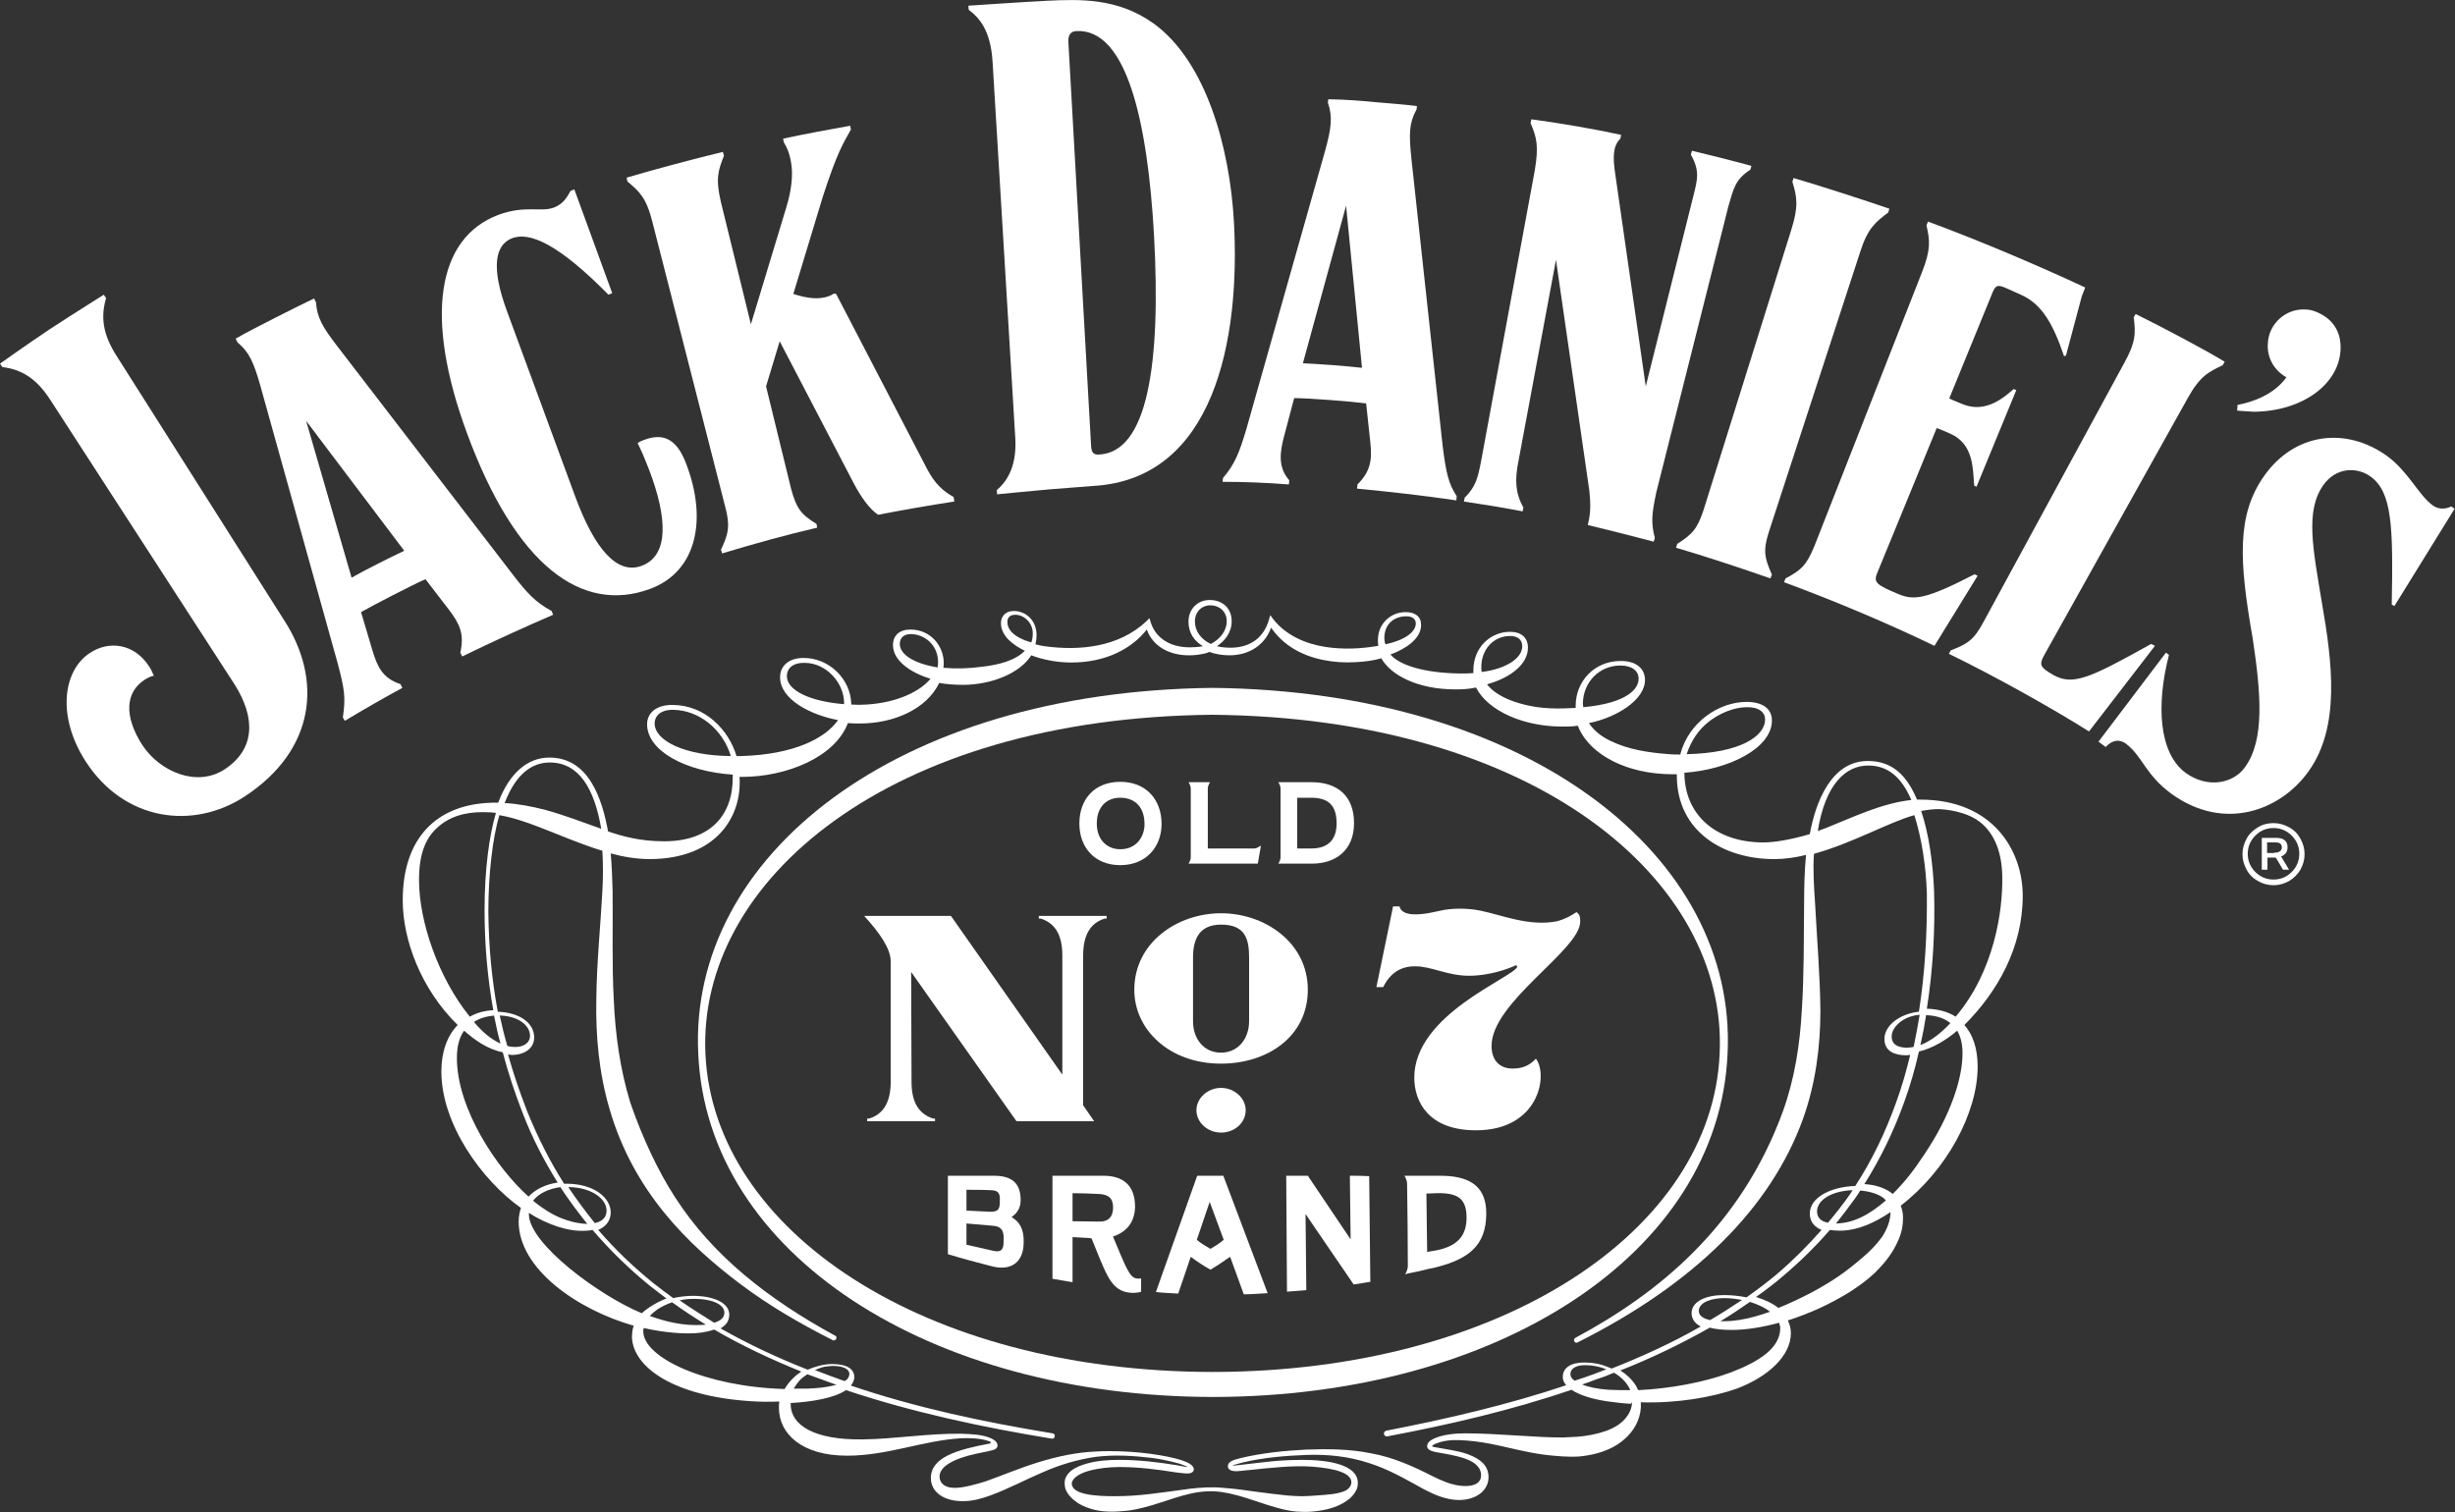 <?xml version="1.0" encoding="utf-8"?>
<svg xmlns="http://www.w3.org/2000/svg" xmlns:xlink="http://www.w3.org/1999/xlink" version="1.1" x="0px" y="0px" viewBox="0 0 648 399.2" style="enable-background:new 0 0 648 399.2;">
<rect x="0" y="0" width="648" height="399.2" fill="#333333" stroke="none"/>
<style type="text/css">
	.st0{fill:#FFFFFF;}
	.st1{fill-rule:evenodd;clip-rule:evenodd;fill:#FFFFFF;}
</style>
<g id="Background">
</g>
<g id="Logos">
	<g>
		<g>
			<g>
				<path class="st0" d="M30.8,94c-3.8-5.9-4.2-10.5-2.8-15.3l-0.6-0.9c0,0-7.5,4.7-14.1,9C7,91,0,96,0,96l0.6,0.9&#xA;					c4.9,0.6,8.9,2.8,12.7,8.7l48.5,74.9c5.9,9.2,5.4,17.4-2.5,22.6c-7.3,4.8-17.1,0.7-21.8-6.5c-4.7-7.4-4.5-13.7,0.6-17.1&#xA;					c0.8-0.5,1.7-1,2.5-1.1c-0.4-0.9-0.6-1.5-1.2-2.4c-3.9-6.1-10.6-7-15.7-3.6c-7,4.6-8.8,16.6-1.1,28.6&#xA;					c10.2,15.8,28.4,18.2,42.1,9.2c18.6-12.3,20.4-30.7,10.4-46.3L30.8,94z"/>
				<path class="st0" d="M91,190.3l-0.5-0.9c0.8-5.4,0.4-7.6-1.4-14.4l-20.5-73.6c-1.7-5.8-2.8-8.4-5.9-11l-0.5-1&#xA;					c4.3-2.5,17.1-8.9,20.7-10.6l0.5,1c0.3,4.1,1.8,6.6,5.4,11.3l46.8,60.9c3.4,4.4,5.7,7,10,9.3l0.4,1c-7.2,3.1-16,7.1-24,11&#xA;					l-0.5-1c1.1-4.8-0.1-7.5-2.9-11.2l-6.3-8.2c-3.4,1.5-13.7,6.8-17,8.7l3,10.1c1.3,4.3,2.7,7.4,7.4,8.9l0.5,1&#xA;					C101.2,184.3,95.5,187.6,91,190.3z M92.8,152.5c3.9-2.2,9.9-5.2,13.9-7.1l-25.9-34.3L92.8,152.5z"/>
				<path class="st0" d="M151.6,50l10,27.4l-1,0.4c-13-13.2-20.9-16.9-25.7-14.8c-4.1,1.8-5.4,7.4-1.1,19.1l18,48.9&#xA;					c5.2,14.1,11.1,20.7,17.5,18.4c7.4-2.7,6.8-12.8,2.1-25.2c-1.6-4.1-2.2-5.4-3.1-7.2c0.5-0.4,1.2-0.7,1.8-0.9&#xA;					c4.4-1.6,8.3-0.9,11,6.3c5.6,14.5,3,28.5-9.6,33.1c-17.8,6.5-35.3-5.9-48.3-41.3c-11.2-30.5-7.9-51.4,8.4-57.5&#xA;					c7.2-2.6,11-0.6,14.6-1.9c2.3-0.9,3.3-2.4,4.4-4.4L151.6,50z"/>
				<path class="st0" d="M251.7,131.2c-2.9-1.6-5-3.6-7-7.4l-24-46.2l-0.6-0.1c-0.7,0.5-1.5,0.8-2.4,1c-2.6,0.6-5.5,0-8.3-0.9&#xA;					l7.7-25.4c3.9-12.1,5.5-14.4,7.5-18l-0.2-1c-5.1,0.9-12.1,2.2-17.7,3.4l0.2,1c0.8,1.3,1.5,2.8,1.9,5.3c0.6,3.2,0.1,7.5-1.3,12&#xA;					l-9.3,30.7l-7.9-32.2c-1.5-6.3-0.7-8.5,0.8-12.3l-0.3-1c-7.4,1.8-18,4.6-25.4,6.8l0.2,1c3.2,2.7,5,4.3,6.6,10.7l19.2,75.1&#xA;					c1.3,4.9,1,7.1-1.1,11.4l0.3,1c8.3-2.5,16.5-4.8,25.1-6.8l-0.2-1c-4.1-2.5-5.3-4.1-6.7-9.3l-6.6-27l3.6-11.9l19.6,37.6&#xA;					c1.9,3.6,4.2,6.8,6.4,8.2c7.2-1.4,13-2.4,20.1-3.5L251.7,131.2z"/>
				<path class="st0" d="M276.4,0.2c8.6-0.4,18.6-0.8,28.1,6c13.8,10,20.1,32.6,21.2,52.4c1.7,30.9-5.1,68-37.3,69.7&#xA;					c0,0-8.8,0.7-11.5,0.9c-3.6,0.3-13.7,1.3-13.7,1.3l-0.1-1.1c2.2-1.9,5.3-5.6,4.9-13.5L262,16.4c-0.5-8.4-3.5-11.7-6.3-13.8&#xA;					l-0.1-1.1C259,1.3,268.7,0.6,276.4,0.2z M304.6,62c-1.7-29.9-7.2-54.5-20.5-53.8c-1.5,0.1-2.2,1-2.1,2.9l6,106.7&#xA;					c0.1,1.7,0.7,2.3,2.1,2.2C302.8,119.4,306.5,96.5,304.6,62z"/>
				<path class="st0" d="M322.7,127.2l0.1-1c3.1-3.6,4.3-6.6,6.2-13l20.8-73.5c1.6-5.9,2-8.8,0.7-12.6l0.1-0.9&#xA;					c4.9,0.1,8.8,0.4,12.8,0.8c3.3,0.3,6.6,0.5,10.6,1l-0.1,0.9c-2,3.6-2,6.5-1.4,12.6l8.3,76.3c0.9,7.2,1.6,10,3.7,13.2l-0.1,1.1&#xA;					c-8.8-1.3-17.9-2.3-26.2-3.1l0.1-1.1c3.5-3.5,3.9-6.5,3.4-11.1l-1.1-10.3c-3.7-0.5-15.2-1.4-19-1.4l-2.7,10.2&#xA;					c-1,3.9-1.7,8,1.4,11.5l-0.1,1.1C334.1,127.4,328,127.2,322.7,127.2z M343.9,95.9c4.4,0.2,11.2,0.7,15.6,1.2l-4.2-42.8&#xA;					L343.9,95.9z"/>
				<path class="st0" d="M427.9,35.6l-0.2,1c-1.9,1.9-2.1,4.6-1.3,9.7l8,55.7L446.9,52c1.2-4.7,1.8-6.9-0.6-11.2l0.3-1&#xA;					c4.6,1.1,11.4,2.8,15.7,4l-0.3,1c-4,2.6-4.4,4.9-5.8,9.7l-19,75.4c-1.3,6-1.4,8.3-0.4,12.1l-0.3,1c-6.1-1.6-11.2-2.9-17.4-4.4&#xA;					l0.2-0.9c0.5-2.2,0.6-4.7,0.2-8.2l-8.8-60.9l-10.1,54.2c-0.6,3.6-0.8,7.1,1.5,11.2l-0.2,1c-5.2-1-10.1-1.8-15.5-2.6l0.2-1&#xA;					c3-3,3.5-5.3,4.4-10l14.1-76.4c1.1-6.5,0.5-8.7-1.1-12.5l0.2-1C411.2,32.4,421,34.1,427.9,35.6z"/>
				<path class="st0" d="M442.4,144.6l0.3-1c4-2.6,5.3-3.9,7-9.1l23.1-73.8c2-6.3,1.5-8.8,0.3-12.7l0.3-1c6.6,1.9,19.5,6.1,25.3,8.1&#xA;					l-0.3,1c-3.3,2.5-5.4,4.1-7.4,10.4l-24,73.6c-1.7,5.2-1.3,7.1,0.7,11.6l-0.4,1C459.9,150.1,449.6,146.7,442.4,144.6z"/>
				<path class="st0" d="M544.8,94c-2.9-8.5-5.8-13.7-11.4-16.2l-3.8-1.7c-2.6-1.2-3-0.6-3.9,1.7l-11.2,27.4c0,0,2.2,1,3.8,1.6&#xA;					c6,2.3,10.8-2,13.2-4.1l0.7,0.3l-10.5,25.5l-0.6-0.3c-0.4-4.2,0-10.9-6.3-13.7c-1.5-0.7-3.6-1.5-3.6-1.5l-15.8,38.5&#xA;					c-0.9,2.3,0.1,3,5.6,5.3c4.2,1.8,7.4,1.4,20.2-5.2l0.8,0.4l-11.4,18.5c-12-5.8-25.9-11.7-39.7-16.8l0.4-1&#xA;					c4.1-2.2,5.5-3.4,7.6-8.5l28.4-72.3c2.4-6.1,2.1-8.4,1.2-12.4l0.4-1c14.1,5.2,29.5,11.8,41.5,17.4l-0.9,2.3l-4.2,15.7L544.8,94z"/>
				<path class="st0" d="M568.8,170.5l-17.4,22.6c-10.2-6.4-24.7-14.5-37-20.5l0.5-0.9c4.4-1.7,6.1-2.7,8.7-7.6l37-68.1&#xA;					c3.2-5.7,3.1-8.1,2.6-12.2l0.5-0.9c6,2.9,19.2,9.9,23.5,12.6l-0.5,0.9c-3.7,1.8-6,2.8-9.3,8.8l-37.8,67.7&#xA;					c-1.5,2.7-1,3.3,2.2,5.2c5.3,3,9.5,1.1,26-8.1L568.8,170.5z"/>
				<path class="st0" d="M608.3,81.7c1.6,0,3,0.5,4.3,1.2c4.3,2.3,5.3,6.1,5.2,9.2c-0.3,9.4-10.2,16.5-22.9,16.6&#xA;					c-2.1-0.1-4.4-0.3-4.4-0.3l0.1-1.5c4.2-0.8,9.7-2.8,12.9-7.3c-3.1-1.7-5.2-5.1-4.9-8.9C598.8,85.5,603.3,81.5,608.3,81.7z"/>
				<path class="st0" d="M631.3,159.6c0.4-20.7,0.1-29.7-5.6-33.8c-3.8-2.7-9.2-2.3-12.4,2.2c-4.9,6.8-2.8,16.8-0.4,31.3&#xA;					c2.7,15.6,4.9,32.6-3.6,44.4c-7.4,10.3-22.2,15.9-36.1,5.9c-6.9-5-7.7-10-12.1-13.3c-1.7-1.2-3.5-1-5.3,0.9l-1.9-1.4l17.8-23.5&#xA;					l0.8,0.6c-3.4,13.2-2.7,26,4.5,31.2c5.6,4,12.4,2.9,15.6-1.6c5.2-7.2,4.2-19.4,2-34c-3.6-20.5-4.3-32.7,3.2-43.1&#xA;					c7.9-11,21.3-12.9,32.3-5c5.6,4.1,8.3,10.3,12,13c1.6,1.2,3.5,1,4.9,0.3l0.9,0.6L632,160L631.3,159.6z"/>
			</g>
			<path class="st0" d="M600.1,218.6c-1.9,0-3.5,0.7-4.8,2c-1.3,1.3-2,2.9-2,4.8c0,1.9,0.7,3.5,2,4.8c1.3,1.3,2.9,2,4.8,2&#xA;				c1.9,0,3.5-0.7,4.8-2c1.3-1.3,2-2.9,2-4.8c0-1.9-0.7-3.5-2-4.8C603.6,219.3,602,218.6,600.1,218.6z M600.1,217.3&#xA;				c1.5,0,2.8,0.4,4.1,1.1c1.3,0.7,2.3,1.7,3,3c0.7,1.3,1.1,2.6,1.1,4.1c0,1.5-0.4,2.8-1.1,4.1c-0.7,1.2-1.7,2.2-3,3&#xA;				c-1.3,0.7-2.6,1.1-4.1,1.1c-1.5,0-2.9-0.4-4.1-1.1c-1.3-0.7-2.3-1.7-3-3c-0.7-1.3-1.1-2.6-1.1-4.1c0-1.5,0.4-2.8,1.1-4.1&#xA;				c0.7-1.3,1.7-2.2,3-3C597.3,217.6,598.7,217.3,600.1,217.3z M597,221.2h3.5c0.5,0,1,0,1.4,0.1c1.3,0.3,1.9,1.1,1.9,2.4&#xA;				c0,1.2-0.6,2-1.7,2.4l2.1,3.5h-1.6l-1.9-3.2h-2.2v3.2H597V221.2z M600.3,225.1c0.5,0,0.9,0,1.2-0.2c0.5-0.2,0.8-0.6,0.8-1.2&#xA;				c0-0.6-0.3-1-0.8-1.2c-0.3-0.1-0.6-0.1-1.1-0.1h-2v2.8H600.3z"/>
		</g>
		<g>
			<g>
				<path class="st0" d="M533.9,236.5c0-12-7.9-25.4-27-25.4c-0.3,0-0.6,0-0.9,0c-2.7-6.4-6.5-10.2-13-10.2&#xA;					c-9.7,0-13.8,11-15.3,19.3c-4.7,1.4-9.2,2.2-12.2,2.2c-13,0-20.8-7.6-20.9-18.2c0-0.1,0-0.1,0-0.2c11.6-0.8,23.1-6.4,23.1-13.8&#xA;					c0-3.2-2.6-4.9-6.7-4.9c-7.2,0-15.3,5.3-17.5,13.9c-1,0-2,0-3-0.1c-5.3-0.4-10.7-1.2-15.4-3.5c-2.3-1.1-4.3-2.6-5.7-4.7&#xA;					c7.4-1.5,14.9-6.2,14.8-11.5c-0.1-3.1-2.5-4.9-6.4-4.9c-7.1,0-11.9,5.5-11.9,11.8c0,0.2,0,0.4,0,0.6c-2.2,0.1-4.4,0.2-6.6,0.1&#xA;					c-2.7-0.1-5.3-0.5-7.8-1.2c-2.5-0.7-5-1.7-7-3.2c-0.8-0.6-1.4-1.2-2-1.9c0.1,0,0.2,0,0.2-0.1c6.3-1.8,10.6-5.4,10.6-9.6&#xA;					c0-2.7-1.8-4.2-4.7-4.2c-5.2,0-9.7,4.1-9.7,10.2c0,0.2,0,0.5,0,0.7c-0.7,0-1.3,0.1-2,0.1c-9,0.1-16.9-1.6-19.9-5&#xA;					c4.1-1.5,8.1-4.2,8.1-7.8c0-2.2-1.5-3.4-4.1-3.4c-3.8,0-7.3,2.9-7.3,7.4c0,0.5,0,1,0.1,1.5c-4.6,0.8-9.3,1-13.9,0.3&#xA;					c-5.2-0.8-10.4-3-13.8-7.3l0,0l-0.8-1.1l-0.4,1.3c-1.2,4.2-4.4,7.2-9.9,7.3c-1.3,0-2.5-0.1-3.8-0.4c2.1-1.4,3.9-3.6,3.9-6.6&#xA;					c0-3.6-2.6-5.6-5.8-5.6c-3.2,0-5.6,2.4-5.6,5.7c0,3,1.5,5.1,3.8,6.5c-1.1,0.2-2.3,0.3-3.4,0.3c-5.7,0-9.2-2.8-10.4-6.7v0l0,0&#xA;					l-0.3-1l-0.8,0.8c-7.2,6.8-17.5,7.9-26.9,6.6c-0.8-0.1-1.6-0.3-2.4-0.5c0.2-0.8,0.3-1.6,0.3-2.4c0-4.1-3-6.4-6-6.4&#xA;					c-2.1,0-3.4,1.3-3.4,3.2c0,3.5,3.4,5.9,6.3,7.3c-2.5,2.6-6.9,3.7-11.1,4.2c-3.9,0.5-6.8,0.6-10.4,0.3c0.1-0.4,0.1-0.9,0.1-1.3&#xA;					c0-4.4-3.4-8.8-8.8-8.8c-2.8,0-4.6,1.5-4.6,4.1c0,4.3,5,7.4,9.9,8.9c-2.6,3.2-8.6,6.3-16.9,6.8c-1.3,0.1-2.7,0.1-4,0&#xA;					c-0.1-6.7-5.8-12.3-12.6-12.3c-3.9,0-6.2,2.1-6.2,5.1c0,5.9,8.2,10,15.3,11.3c-3.4,4.9-11.8,9.1-25.5,9.5c-0.4,0-0.9,0-1.3,0&#xA;					c-2-6.8-8.2-13.5-17-13.5c-4,0-6.6,2-6.6,5.1c0,7.1,10.3,12.5,22.6,13.3c0,0.2,0,0.4,0,0.6c0.1,10.1-5.9,17-18.1,17&#xA;					c-6.4,0-10.9-1.3-14.8-2.6c-1.6-8.7-5.1-19.5-15.5-19.5c-5.7,0-10.5,4-13.5,11.9c-1.1,0-2.2,0-3.3,0.1&#xA;					c-12.7,0.9-21.9,8.9-21.9,25.7c0,10.4,4.8,23.4,14.5,32.9c-2.8,2.9-4.3,7.1-4.3,12.3c0,13.9,10.7,28.7,21,36&#xA;					c-0.3,0.9-0.6,2.2-0.6,3.6c0,12.4,15.3,23.2,30.4,27.5c-0.1,0.2-0.1,0.3-0.2,0.5c-0.2,0.8-0.3,1.7-0.3,2.5&#xA;					c0.3,8,11.1,15.6,31.2,16.9c2.6,0.2,5.2,0.2,7.7,0.1c-0.1,0.5-0.1,1-0.1,1.7c0,6.7,5.9,12.6,18,12.6c10.6,0,20.1-4,30-4.6&#xA;					c2.4-0.1,5.4,0,7.5,0.8c0.4,0.1,0.4,0.3,0.4,0.4c0,0.1-0.1,0.2-0.3,0.2c-8.5,1.6-15.5,3.6-15.5,9.1c0,3.8,3.6,6.2,8.6,6.1&#xA;					c2.5,0,4.9-0.7,7.1-1.5c4.9-1.8,9.3-4.2,13.8-6.1c4.5-2,9.2-3.4,14.1-4.1c4.9-0.6,9.9-0.3,14.8,0.3c2.4,0.3,5,0.9,7.2,1.5&#xA;					c0.6,0.2,1.6,0.6,2.1,0.8c0,0,0,0.1,0,0.1c-0.2,0-0.4-0.1-0.7-0.1c-0.5-0.1-1.7-0.3-2.2-0.4c-4.9-0.8-10-1.4-15.1-1.4&#xA;					c-2.9,0-5.7,0.2-8.6,1c-1.4,0.4-2.8,0.9-4.1,1.9c-0.6,0.5-1.2,1.2-1.5,2c-0.3,0.9-0.2,1.8,0,2.7c0.6,1.7,2,2.9,3.3,3.8&#xA;					c1.4,0.9,2.9,1.4,4.4,1.8c3,0.7,6,0.5,8.9,0.2c5.9-0.8,11.1-3.3,16.5-4.5c2.7-0.6,5.4-0.8,8.2-0.4c2.7,0.4,5.4,1.2,8.1,2.1&#xA;					c2.7,0.9,5.3,1.8,8.2,2.5c1.4,0.3,2.9,0.6,4.5,0.6c1.5,0.1,3,0,4.5-0.2c2.9-0.4,6-1.2,8.6-3.4c0.6-0.6,1.2-1.3,1.6-2.1&#xA;					c0.3-0.6,0.4-1.2,0.4-1.9c0-4.9-7.9-6.1-14.7-6.1c-2,0-4,0.1-5.8,0.2c-2.8,0.2-5.7,0.6-8.5,0.9c-0.7,0.1-3.3,0.4-4,0.4&#xA;					c0,0,0,0,0-0.1c0.6-0.2,2-0.5,2.6-0.7c5.4-1.3,11.3-1.8,16.9-2c5.6-0.2,11.1,0.4,16.3,2.1c2.6,0.8,5.1,1.9,7.5,3.1&#xA;					c2.4,1.2,4.8,2.6,7.4,4c2.5,1.3,5.7,2.7,9,2.7c4.5,0,7.8-2.5,7.8-6c0-3-2-4.8-5.5-6.1c-2.5-0.9-5.7-1.3-8.4-1.8&#xA;					c-0.6-0.1-1-0.2-1-0.3c0-0.2,0.6-0.6,1.3-0.8c1.2-0.5,2.6-0.7,3.9-0.8c2.7-0.1,5.5,0.2,8.2,0.6c5.5,0.9,10.9,2.6,16.7,3.3&#xA;					c2.9,0.3,5.7,0.6,8.8,0.4c3-0.3,6.1-1,8.9-2.5c2.8-1.5,5.3-3.9,6.5-6.9c0.6-1.5,0.9-3.1,0.8-4.7c0-0.1,0-0.1,0-0.2&#xA;					c9.5,0.3,18.8-1.3,25.3-3.6c8.3-3.1,14.3-8.7,14.3-14.6c0-1.3-0.3-2.4-0.8-3.4c2.8-0.9,5.6-2,8.3-3.2c2.6-1.2,5.2-2.6,7.7-4.1&#xA;					c2.5-1.6,4.9-3.3,7-5.3c2.1-2.1,4.1-4.4,5.5-7.2c1.1-2.2,1.9-4.1,1.9-7.4c0-1.1-0.2-2.1-0.6-3.1c12.1-9.3,20.3-24.5,20.3-36.7&#xA;					c0-4.9-1.3-8.5-3.5-11C527.2,261.9,533.9,250.2,533.9,236.5z M522.6,217c4.1,3.2,5.8,8.5,5.9,14.3c0.2,9.3-2.2,25.2-12.3,37.1&#xA;					c-2.2-1.4-4.8-2-7.6-2.1c1.6-10.3,2.2-20.7,1.9-31.1c-0.3-7.2-1.3-14.8-3.4-21.1c1.5-0.3,3.2-0.5,4.7-0.5&#xA;					C515.9,213.8,520.1,215,522.6,217z M508.4,268c2.7,0.1,4.8,0.8,6.4,2.1c-2.6,2.8-5.3,4.8-7.9,5.8&#xA;					C507.5,273.2,508,270.6,508.4,268z M505.1,276.4c-0.7,0.1-1.3,0.2-1.9,0.2c-2.8-0.1-3.9-1.2-3.9-3c0-2.2,2.7-5.3,7.4-5.7&#xA;					C506.2,270.8,505.7,273.6,505.1,276.4z M493.1,202.1c5,0,8.7,2.8,11.4,9.1c-7.8,0.8-16,4.8-22.3,7.3c-0.8,0.3-1.6,0.6-2.4,0.9&#xA;					C481.8,207,487.2,202.1,493.1,202.1z M451.2,190.4c2.1-1.6,4.6-2.8,7.2-3.4c0.9-0.2,1.8-0.3,2.6-0.3c3.3-0.1,4.9,1.4,4.9,3.2&#xA;					c0,4.5-6.6,8.9-20.7,9.2C446.3,195.7,448.3,192.6,451.2,190.4z M427.7,175.7c3,0,4.9,1.4,4.8,3.6c0,2.3-2.6,6.3-14.6,7.4&#xA;					c0-0.3-0.1-0.7-0.1-1C417.9,180,422.2,175.7,427.7,175.7z M398.6,167.9c1.9,0,3.2,0.9,3.2,2.7c0,3.2-4.3,6-10.7,6.8&#xA;					c-0.1-0.4-0.1-0.7-0.1-1.1C390.9,171.5,394.2,167.9,398.6,167.9z M365.4,168.5c0-3.9,2.7-5.8,5.8-5.8c1.6,0,2.5,0.7,2.5,1.9&#xA;					c0,1.8-2,4.1-7.6,5.4c-0.1,0-0.3,0.1-0.4,0.1C365.5,169.6,365.4,169,365.4,168.5z M315.4,164.1c0-2.6,1.8-4.3,4.1-4.3&#xA;					c2.3,0,4.3,1.6,4.3,4.2c0,2.3-1.5,4.6-4.2,6C317,168.8,315.4,166.6,315.4,164.1z M265.9,164.2c0-1.2,0.7-1.9,2.1-1.9&#xA;					c2.2,0,4.6,2,4.6,4.9c0,0.9-0.1,1.7-0.4,2.4C267.4,168.2,265.9,166.1,265.9,164.2z M237.5,170c0-1.8,1.3-2.6,2.9-2.6&#xA;					c3.6,0,7.4,2.9,7.2,7.8c0,0.3-0.1,0.7-0.1,1C241.3,175.2,237.5,172.8,237.5,170z M207.7,178.5c0-2.2,1.8-3.6,4.7-3.5&#xA;					c5.7,0,10.4,5.3,10.4,10.6c0,0.1,0,0.2,0,0.3C213.9,185.2,207.7,182.3,207.7,178.5z M172.8,191c0-2.1,1.7-3.7,5-3.6&#xA;					c6.5,0.1,12.9,4.9,15.1,12.2C180.6,199.5,172.8,195.5,172.8,191z M145.1,201.3c7.8,0,11.8,7,13.6,17.5c-4.8-1.7-9.7-3.6-14.8-5&#xA;					c-3.5-0.9-7.1-1.6-10.7-1.8C136.2,204.2,140.5,201.3,145.1,201.3z M110.6,232.3c0-6.8,1.7-10.8,4.5-13.5&#xA;					c3.4-3.3,7.7-4.4,12.4-4.4c1.6,0,2.6,0.1,3.4,0.2c-1.8,6.1-3,15.1-3,25.7c0,9.3,0.8,17.9,2.3,26.4c-2.4,0.1-4.4,0.7-6.2,1.7&#xA;					C115.8,258.3,110.6,243.4,110.6,232.3z M131.9,268.1c4.6,0.1,8,2.4,8,5.4c0,1.6-1.4,2.8-3.6,2.9c-0.8,0-1.6,0-2.4-0.3&#xA;					C133.1,273.4,132.5,270.8,131.9,268.1z M132.1,275.5c-2.6-1.2-4.7-3-7-5.7c1.5-1,3.3-1.5,5.3-1.7&#xA;					C130.9,270.6,131.4,273,132.1,275.5z M120.6,279.3c0-3.3,0.7-5.5,1.9-7.2c2.6,2.3,6.1,4.9,10.2,5.7c1.4,5.3,3.1,10.5,5.2,15.9&#xA;					c2.6,6.8,5.8,12.9,9.3,18.5c-3,0.4-5.8,1.7-7.7,3.7C131.1,308.4,120.6,292.7,120.6,279.3z M150,313.4c5.8,0,10.1,2.9,10.1,6.2&#xA;					c0,1.5-0.8,2.8-3.1,3.3C154.6,319.9,152.2,316.7,150,313.4z M155,323.1c-0.1,0-0.1,0-0.2,0c-2.4-0.1-4.7-0.7-6.9-1.6&#xA;					c-2.6-1.1-5-2.7-7.2-4.5c1.5-2,4.3-3.2,7.2-3.6C150.2,316.9,152.6,320.1,155,323.1z M139.6,320.6c0-0.1,0-0.2,0-0.4&#xA;					c2.3,1.5,4.8,2.7,7.5,3.6c2.5,0.8,5.1,1.3,7.8,1.1c0.5,0,1-0.1,1.5-0.2c4.8,5.6,9.9,10.5,15.2,14.8c1.4,1.1,2.9,2.2,4.3,3.3&#xA;					c-2.4,0.9-5,2.5-6.5,3.9C158.1,342,139.7,328.4,139.6,320.6z M179.4,343.3c1.2-0.3,2.5-0.4,3.7-0.4c5.4,0,8.1,1.7,8.1,3.6&#xA;					c0,1.2-0.7,2.1-2.7,2.7C185.5,347.3,182.4,345.4,179.4,343.3z M186.3,349.7c-0.4,0-0.8,0.1-1.3,0.1c-4.6,0.2-9.1-0.8-13.5-2.4&#xA;					c0.6-0.6,1.3-1.2,2-1.7c1.2-0.8,2.5-1.4,3.9-1.9C180.3,345.9,183.2,347.8,186.3,349.7z M169.8,351.5c0-0.3,0-0.6,0.1-0.9&#xA;					c4.9,1.1,10.9,1.8,15.3,1.2c1.1-0.2,2.2-0.4,3.3-0.8c7.4,4.3,15.1,7.9,23,11.1c-1.5,1-3.2,2.5-4.4,4.6&#xA;					C186.2,366.1,169.8,358.4,169.8,351.5z M223.4,364.3c-0.1,0.1-0.3,0.2-0.5,0.3c-2.6-0.9-5.2-1.9-7.8-2.9&#xA;					c0.7-0.3,1.4-0.6,2.2-0.8c0.7-0.2,1.6-0.2,2.4-0.3c2.9,0,4.5,0.8,4.5,2.2C224.1,363.5,223.8,364,223.4,364.3z M220.8,365.6&#xA;					c-0.2,0-0.3,0.1-0.5,0.1c-2.3,0.6-4.7,0.8-7.2,0.9c-1.2,0-2.4,0-3.6,0c0.4-0.7,0.9-1.4,1.5-2.1c0.6-0.7,1.4-1.2,2.1-1.7&#xA;					C215.8,363.8,218.3,364.7,220.8,365.6z M430.8,370.3c-0.1,1.3-0.5,2.4-1.2,3.4c-1.3,2-3.5,3.3-5.8,4.1c-2.3,0.8-4.9,1.3-7.4,1.5&#xA;					c-1.3,0.1-2.6,0.1-3.9,0.2c-7.5,0-17.5-1.1-25.7-1.1c-2.7,0-5.8,0.3-8.1,1.3c-1.4,0.6-2,1.3-2,2.1c0,0.8,0.8,1.2,2,1.5&#xA;					c2.8,0.5,5.5,0.9,8.1,1.8c1.3,0.5,2.5,1.1,3.3,2.1c0.8,0.9,1,2.1,0.7,3.2c-0.7,1.9-3.3,2.1-5.6,1.8c-2.3-0.3-4.7-1.3-7.1-2.5&#xA;					c-4.9-2.5-10.4-5-16.1-6c-5.7-1.2-11.7-1.2-17.4-1c-5.7,0.3-11.5,0.9-17,2.2c-2.5,0.6-3.5,1.1-3.5,2.2c0,0.7,0.6,1.3,2.2,1.3&#xA;					c1,0,2.7-0.3,3.4-0.3c2.8-0.3,5.6-0.6,8.4-0.8c2.8-0.2,5.6-0.3,8.3-0.1c6,0.5,10.2,1.6,10.3,4.1c0,1-0.7,1.8-1.7,2.3&#xA;					c-2.1,0.9-4.8,1-7.4,1.2c-1.3,0.1-2.7,0.2-4,0.2c-1.2,0-2.6-0.1-3.9-0.2c-2.7-0.3-5.5-0.6-8.3-1c-2.8-0.4-5.6-0.8-8.5-1&#xA;					c-2.9-0.3-5.8-0.1-8.6,0.2c-8.9,1.2-13.7,2-20.1,2c-5,0-11.2-0.4-11.3-3.3c0-1.4,2-2.7,4.5-3.4c2.6-0.7,5.4-1,8.1-1&#xA;					c5,0,9.8,0.6,14.8,1.4c0.8,0.1,2.3,0.3,3.1,0.3c1.2,0,1.7-0.5,1.7-1.1c0-1.2-1.8-1.9-3.2-2.4c-4.1-1.3-11.5-2.4-18.8-2.4&#xA;					c-1.3,0-2.6,0-3.8,0.1c-5.1,0.2-10.2,1.3-15.1,2.8c-4.9,1.5-9.6,3.5-14.1,5.1c-2.3,0.7-5.7,1.7-8.1,1.7c-2.7,0-4-1.3-4-3&#xA;					c0-2.6,3.6-4.7,9.6-6c0,0,2.9-0.6,3.8-0.8c1.4-0.3,1.9-0.7,1.9-1.4c0-0.8-0.7-1.5-2-2c-2.1-0.9-5-1-7.6-1.1&#xA;					c-8.8-0.1-17.6,1.4-25.9,1.5c-13,0.2-19.1-3.8-19.1-9.3c0-0.1,0-0.2,0-0.3c5.5-0.3,11.5-1.3,14.6-3.4c17.7,5.9,36,9.8,54.3,12.8&#xA;					c0.4,0.1,0.8-0.2,0.8-0.6c0.1-0.4-0.2-0.8-0.6-0.8c-18.2-3-35.8-6.7-53.2-12.6c0.5-0.7,0.9-1.4,0.9-2.2c0-2.4-2.3-3.5-5.9-3.5&#xA;					c-2.3,0-4.8,0.8-6.4,1.5c-7.9-3.1-15.6-6.7-23-10.9c0.8-0.5,1.6-1.1,2-2.1c0.2-0.5,0.3-1,0.3-1.5c0-3.2-4.2-5-9.7-5&#xA;					c-1.8,0-3.8,0.3-5.1,0.6c-1.8-1.3-3.5-2.6-5.3-4c-5.3-4.3-10.1-8.9-14.5-14c2.1-0.9,3.3-2.5,3.3-4.6c0-3.9-4.4-7.6-11.7-7.6&#xA;					c-0.2,0-0.4,0-0.6,0c-3.7-5.8-6.9-12.1-9.7-19c-2-5.1-3.7-10.1-5.1-15.1c0.3,0,0.7,0.1,1,0.1c3.3,0,5.9-1.7,5.9-4.6&#xA;					c0-3.9-3.9-6.6-9.6-6.8c-1.6-8.5-2.4-17.1-2.5-26.4c0-9.8,1.1-19.4,2.9-25.5c3.5,0.6,7,1.8,10.4,3.1c5,1.9,11.1,4.6,16.8,6.3&#xA;					c0.2,3.5,0.2,7.1,0,10.6c-0.5,9.4-1.5,18.9-1.6,28.6c-0.2,9.6,0.7,19.5,3.5,29c6.3,21.7,20.5,35.6,34.4,46.1&#xA;					c7.7,5.8,16,10.6,24.5,14.9c0.3,0.2,0.7,0,0.9-0.3c0.2-0.3,0.1-0.8-0.3-0.9c-17.6-9.6-32.3-21.1-42.2-36.5&#xA;					c-4.5-6.9-8.6-15.7-11.8-24.9c-2.7-8.8-4-18-4.4-27.4c-0.5-9.4-0.2-18.9-0.3-28.5c-0.1-3.3-0.2-6.7-0.5-10&#xA;					c3.3,0.9,6.8,1.5,10.4,1.5c17.5-0.1,24.3-11.2,23.6-21.7c0.2,0,0.4,0,0.6,0c11.8,0,24.6-5.2,28-14.2c1.1,0.1,2.3,0.1,3.2,0.1&#xA;					c8.9,0,17.6-3.8,20.9-10.7c1.7,0.3,4,0.5,6.2,0.5c7.5,0,15.1-3,18.1-7.8c2.9,1.1,6.6,1.9,10.6,1.9c8.9,0,15.8-3.5,19.9-8.7&#xA;					c1.6,4.5,6.1,6.9,11.4,6.8c1.3,0,2.7-0.2,4-0.5c0.4-0.1,0.7-0.2,1.1-0.4c1.6,0.6,3.5,0.9,5.3,0.9c5.5,0,9.5-3,11-7.3&#xA;					c3.2,4.6,7.9,7.3,13.6,8.5c2.9,0.6,5.9,0.8,8.8,0.6c2.3-0.1,4.5-0.4,6.7-1c2.5,4.4,9.5,8.2,19.6,8.2c2,0,3.6-0.1,5.4-0.5&#xA;					c3,6,12.6,10.7,24.3,10.3c0.9,0,1.7-0.1,2.6-0.2c0.1,0.3,0.2,0.5,0.3,0.8c3.2,6.9,12.6,12,24.7,12c0.4,0,0.8,0,1.1,0&#xA;					c0,0.2,0,0.3,0,0.5c0.1,14.7,12.4,21.9,25.7,21.9c2.8,0,5.6-0.4,8.4-1.1c-0.4,4.3-0.5,8.6-0.5,12.8c-0.1,9.4,0,18.8-0.6,28.1&#xA;					c-0.5,9.2-1.9,18.2-5,26.8c-11.1,30.4-32.8,48-54.8,59.8c-0.3,0.2-0.4,0.6-0.3,0.9c0.2,0.3,0.6,0.5,0.9,0.3&#xA;					c30.9-15.5,51-35.5,59.5-59c3.3-9.2,4.6-19,4.6-28.5c-0.1-9.6-0.9-18.9-1.4-28.3c-0.3-4.5-0.6-8.9-0.3-13.2&#xA;					c10.2-2.8,19.9-8.4,26.5-10.2c1.9,6,3.1,13.5,3.3,20.8c0.1,10.4-0.5,20.9-2.1,31.1c-5,0.5-9.1,3.6-9.1,7.2&#xA;					c0,3.3,2.8,4.3,5.8,4.3c0.3,0,0.7-0.1,1-0.1c-1,4.2-2.2,8.4-3.7,12.5c-2.8,7.8-6.3,15.2-10.8,22.1c-6.6,0.2-12,3.1-12,7.3&#xA;					c0,2.1,1.2,3.5,3.1,4.3c-3.6,4.1-7.5,8-11.7,11.6c-2.6,2.2-5.3,4.2-8.1,6.2c-2-0.4-4-0.6-6-0.6c-4.6,0-8.5,1.6-8.5,4.8&#xA;					c0,1.3,0.7,2.6,2.4,3.5c-7.5,4.3-15.4,7.9-23.5,11.1c-0.3-0.1-0.6-0.3-1-0.4c-1.9-0.8-3.9-1.2-6.3-1.2c-3.6,0-5.6,1.5-5.6,3.8&#xA;					c0,0.8,0.3,1.5,0.9,2.2c-15.5,5.2-31.5,8.9-47.5,12c-0.4,0.1-0.7,0.5-0.6,0.9c0.1,0.4,0.5,0.7,0.9,0.6&#xA;					c16.4-3.1,32.8-6.9,48.6-12.3c2.1,1.4,5.3,2.4,9.1,3c2.2,0.3,4.4,0.6,6.6,0.7C430.8,370.1,430.8,370.2,430.8,370.3z&#xA;					 M482.5,322.8c-2.1-0.4-2.8-1.5-2.9-2.9c0-3.2,4-5.5,9.4-5.7c-0.2,0.4-0.5,0.7-0.7,1.1C486.5,317.9,484.5,320.4,482.5,322.8z&#xA;					 M489.7,316.3c0.5-0.7,0.9-1.3,1.3-2c2.5,0.2,5.4,1,6.7,2.5c0,0,0,0.1,0.1,0.1c-4.4,3.8-8.5,6-13.2,6.1&#xA;					C486.4,320.8,488.1,318.5,489.7,316.3z M461.9,343.7c1.9,0.6,3.8,1.4,5.3,2.6c-1.4,0.5-2.7,0.9-4.1,1.3c-2.6,0.7-5.3,1.2-8,1.2&#xA;					c-0.3,0-0.6,0-1,0C456.8,347.2,459.3,345.5,461.9,343.7z M451.4,348.5c-2-0.4-3-1.3-3-2.4c0-2.4,3.6-3.4,6.7-3.4&#xA;					c1.6,0,3.2,0.2,4.7,0.5C457.1,345,454.3,346.8,451.4,348.5z M420.6,362.8c-1.7,0.6-3.3,1.2-5,1.7c-0.7-0.5-1.1-1.1-1.1-1.7&#xA;					c0-1.4,1.3-2.4,3.9-2.4c2,0,3.9,0.4,5.6,1.1C422.9,361.9,421.7,362.4,420.6,362.8z M426,362.4c2,1.1,3.4,2.7,4.2,4.3&#xA;					c0,0.1,0.1,0.2,0.1,0.3c-2,0-3.9,0-5.7-0.1c-2.9-0.2-5.3-0.7-7-1.4c1.2-0.4,2.4-0.8,3.6-1.3C422.8,363.7,424.4,363.1,426,362.4z&#xA;					 M469.9,350.6c0,5.2-5.4,8.8-13,11.7c-6.9,2.6-16,4.3-24.5,4.7c-0.2-0.4-0.4-0.8-0.6-1.2c-1.1-1.7-2.5-3-4.1-4&#xA;					c8.1-3.2,16-7,23.6-11.3c1.5,0.4,3.4,0.6,5.8,0.6c3.8,0,8.1-0.7,12.5-1.9C469.7,349.6,469.9,350.1,469.9,350.6z M496.8,326.5&#xA;					c-1.5,2.1-3.3,3.9-5.3,5.6c-2,1.7-4.1,3.4-6.3,4.9c-2.2,1.5-4.6,2.9-7,4.2c-2.9,1.5-5.8,2.9-8.8,4.1c-1.6-1.3-3.7-2.2-5.9-2.9&#xA;					c2.4-1.7,4.8-3.5,7-5.4c4.5-3.8,8.7-7.9,12.5-12.3c0.8,0.1,1.6,0.2,2.5,0.2c5.1,0,9.6-2.3,13.5-4.9&#xA;					C499,322.2,498.1,324.5,496.8,326.5z M507.9,304.8c-2.7,4.1-5,7.1-8.3,10.4c-1.7-1.4-4.2-2.4-7.5-2.6&#xA;					c4.3-6.8,7.8-14.1,10.5-21.6c1.6-4.4,2.9-8.9,3.9-13.4c3.5-0.8,7.2-3,10.1-5.5c0.9,1.5,1.4,3.5,1.4,5.8&#xA;					C518.1,284.6,514.8,294.6,507.9,304.8z"/>
				<path class="st1" d="M184.3,278.1c2.3,53,61,90.6,135.9,90.7c74.9-0.1,133.5-37.7,135.8-90.7c2.5-52-52.1-95.6-135.9-96.5&#xA;					C236.3,182.5,181.8,226.1,184.3,278.1 M453.9,278.2c-2,46.6-57.3,83.9-133.8,84c-76.5-0.1-131.8-37.4-133.9-84&#xA;					c-2.1-45.7,48.5-88.7,133.8-89.5C405.4,189.5,456.1,232.4,453.9,278.2"/>
			</g>
			<g>
				<g>
					<path class="st0" d="M295.7,206.4c-6.9,0-10.8,4.7-10.8,11c0,6.3,4,11,10.8,11c6.7,0,10.9-4.7,10.9-10.9&#xA;						C306.6,211.2,302.6,206.4,295.7,206.4 M295.7,224.2c-3.5,0-6.2-2.5-6.2-6.8c0-4.3,2.5-6.8,6.2-6.8c3.8,0,6.4,2.4,6.4,7&#xA;						C302.1,220.7,300.1,224.2,295.7,224.2"/>
					<path class="st0" d="M331,224L331,224l-12.2,0v-15.8c0-0.9,0.6-1.7,0.6-1.7h-5.7c0,0,0.6,0.8,0.6,1.7v18.1&#xA;						c0,0.9-0.6,1.7-0.6,1.7h0.6h4.8H332l0.7-4h0l0.1-0.8C332.8,223.2,331.9,224,331,224"/>
					<path class="st0" d="M346.2,206.5l-8.8,0c0,0,0.6,0.8,0.6,1.7v18.1c0,0.9-0.6,1.7-0.6,1.7h5.4h3.5c6.1,0,11.1-3.4,11.1-10.7&#xA;						C357.4,210.2,353.1,206.5,346.2,206.5 M346.1,224h-3.7v-13.4h3.7c4.8,0,6.7,2.3,6.7,6.8C352.8,221.4,350.8,224,346.1,224"/>
				</g>
				<g>
					<path class="st0" d="M267,321.3c1.6-1.1,2.4-2.5,2.4-4.5c0-4.5-2.4-6.4-7-6.4c-2.7,0-5.9,0-8.6,0c-1.2,0-2.4,0-3.6,0v20.7&#xA;						c3.9,1.2,7.7,2.2,11.6,3.2c5,1.3,8.4-1,8.4-6.3C270.3,324.3,269,322.5,267,321.3 M263.9,317.1c0,1.7-0.1,2.9-2.6,2.8&#xA;						c-2-0.1-4.2-0.2-6.2-0.3v-5.5c0,0,4.3,0,6.3,0.1C263.8,314.2,264,315.4,263.9,317.1 M262.1,330.2c-2.3-0.5-7-1.6-7-1.6V323&#xA;						c0,0,4.7,0.4,7,0.6c2.7,0.2,2.9,1.9,2.8,4C264.9,329.4,264.7,330.8,262.1,330.2"/>
					<path class="st0" d="M293,326.7c4.6-1.3,6.5-4.2,6.6-8.1c0-5.8-3.3-8.2-8.3-8.2c-4.2,0-9.3,0-13.5,0c0,9.1,0,18.1,0,27.2&#xA;						c1.8,0.3,3.5,0.6,5.3,0.9c0-3.8,0-8.1,0-11.9c1,0,2.9,0.2,3.9,0.2c0,0,2.9,0.3,2.9,0.3 M297.9,335.7c-1.3-2.1-3.2-7.2-4.2-9.4&#xA;						l-5.8,0.1c1.6,3.9,3.1,7.9,4.5,10.5c1.8,3.3,3.7,4.2,6.1,4.4c1.8,0.1,2.7-0.3,2.7-0.3l0-3.5&#xA;						C299.7,337.7,298.9,337.4,297.9,335.7 M289.9,322.5c-2,0-4.8-0.1-6.8-0.1c0-2.4,0-5.1,0-7.4c1.9,0,4.9,0.1,6.8,0.2&#xA;						c2.8,0.1,3.9,1.2,3.9,3.6C293.8,321.2,292.6,322.6,289.9,322.5"/>
					<path class="st0" d="M328.3,341.7c1.8,0,4.5-0.2,6.3-0.3l-11.7-31h-6.9l-10.9,30.7c1.8,0.2,4,0.3,5.9,0.4l3.3-9.7&#xA;						c1.6,1.2,3.4,2.4,5.2,3.4c1.7-1,3.6-2.3,5.2-3.4L328.3,341.7z M319.5,329.7c-1.2-0.7-2.6-1.5-3.6-2.4l3.4-10l3.7,10&#xA;						C322,328.2,320.7,329,319.5,329.7"/>
					<path class="st0" d="M356.3,310.4c0.1,5.8,0.1,11.8,0.2,16.8l-11.3-16.8h-5.7c0.1,10.2,0.1,20.4,0.2,30.6&#xA;						c1.7-0.1,3.5-0.3,5.1-0.4c-0.1-6.9-0.1-14.2-0.2-20.1l12.7,18.6c1.5-0.2,3-0.5,4.4-0.7c-0.1-9.3-0.2-18.6-0.3-27.9&#xA;						C359.8,310.4,358,310.4,356.3,310.4z"/>
					<path class="st0" d="M380.6,310.4l-9.9,0c0,0,0.7,1,0.7,2.1c0.1,7.2,0.2,14.5,0.2,21.7c0,1.1-0.7,2.2-0.7,2.2&#xA;						c0.2,0,0.5-0.1,0.7-0.2v0c1.7-0.3,3.4-0.7,5-1.1c0.1,0,0.3-0.1,0.4-0.1c0,0,0,0,0,0c1.1-0.2,1.2-0.2,2.3-0.5&#xA;						c8.5-2.2,12.9-5.8,13-13.9C392.4,313.8,388.7,310.5,380.6,310.4 M379.1,330.1c-1.1,0.2-1.3,0.2-2.4,0.4&#xA;						c-0.1-5.1-0.1-10.3-0.2-15.4c1.1,0,1.7-0.1,2.9-0.1c5.6-0.1,7.7,1.6,7.7,6.5C387.1,326.2,384.7,329,379.1,330.1"/>
				</g>
				<g>
					<path class="st1" d="M299.4,261.3c0,10.5,9.2,19.5,22.9,19.5c12.3,0,22.9-7.2,22.9-19.5c0-12.5-11.4-20.2-22.9-20.2&#xA;						C310.8,241.1,299.4,248.8,299.4,261.3 M329.7,252.8v16.8c0,4.6-2.9,8.3-7.4,8.3c-4.6,0-7.4-3.7-7.4-8.3v-16.8&#xA;						c0-4.8,1.6-8.7,7.4-8.7C328.7,244.1,329.7,247.9,329.7,252.8"/>
					<path class="st1" d="M315.8,293.1c0,3.2,2.9,5.9,6.5,5.9c3.6,0,6.5-2.6,6.5-5.9c0-3.3-3.1-5.9-6.5-5.9&#xA;						C318.8,287.2,315.8,289.9,315.8,293.1"/>
					<path class="st1" d="M240.5,256.6l27.8,39.4h20.5l-2.9-4.2v-39.6c0-5.6,2.1-8.6,5.7-9.7h0.5v-0.7h-17.9v0.7h0.5&#xA;						c3.4,1.1,5.7,3.8,5.7,9.7v31.5L251,241.8h-22.9c3.9,4.3,7,8.5,7,12c0,8.6,0,31.8,0,31.8c0,5.6-2.1,8.6-5.7,9.7h-0.5v0.7h17.9&#xA;						v-0.7h-0.5c-3.4-1.1-5.7-3.8-5.7-9.7L240.5,256.6"/>
					<path class="st0" d="M417.1,243.3c0-1.2-0.1-1.9-1-2.5c-1.5,1-2.9,1.8-5.1,2.4c-7.3,1.5-14.8-1.7-20.3-2.8&#xA;						c-3.4-0.7-7.6-0.7-10.9,0.1v0c-7.1,1.7-9.9,0.8-10.4-1.2c-0.2,0-1.7,0-1.7,0l-4.4,21.3c0,0,1.7,0,1.8,0&#xA;						c1.8-3.7,4.6-5.5,8.4-5.5c4.4,0,8.5,2.5,14.3,2.5c3.1,0,7.7-0.7,12.2-2.7c0.1,0,0.2-0.1,0.2-0.1l0.3,0.4&#xA;						c-1,2.9-27.2,12.5-27.2,29.3c0,6.2,3.6,13.9,16.3,13.9c16.7,0,19.1-14.7,15.8-18.9c-1.7,1.8-3.5,2.6-6.2,2.6&#xA;						c-2.8,0-5.5-1.6-5.5-6C393.7,264.5,417.1,250.8,417.1,243.3"/>
				</g>
			</g>
		</g>
	</g>
</g>
</svg>
